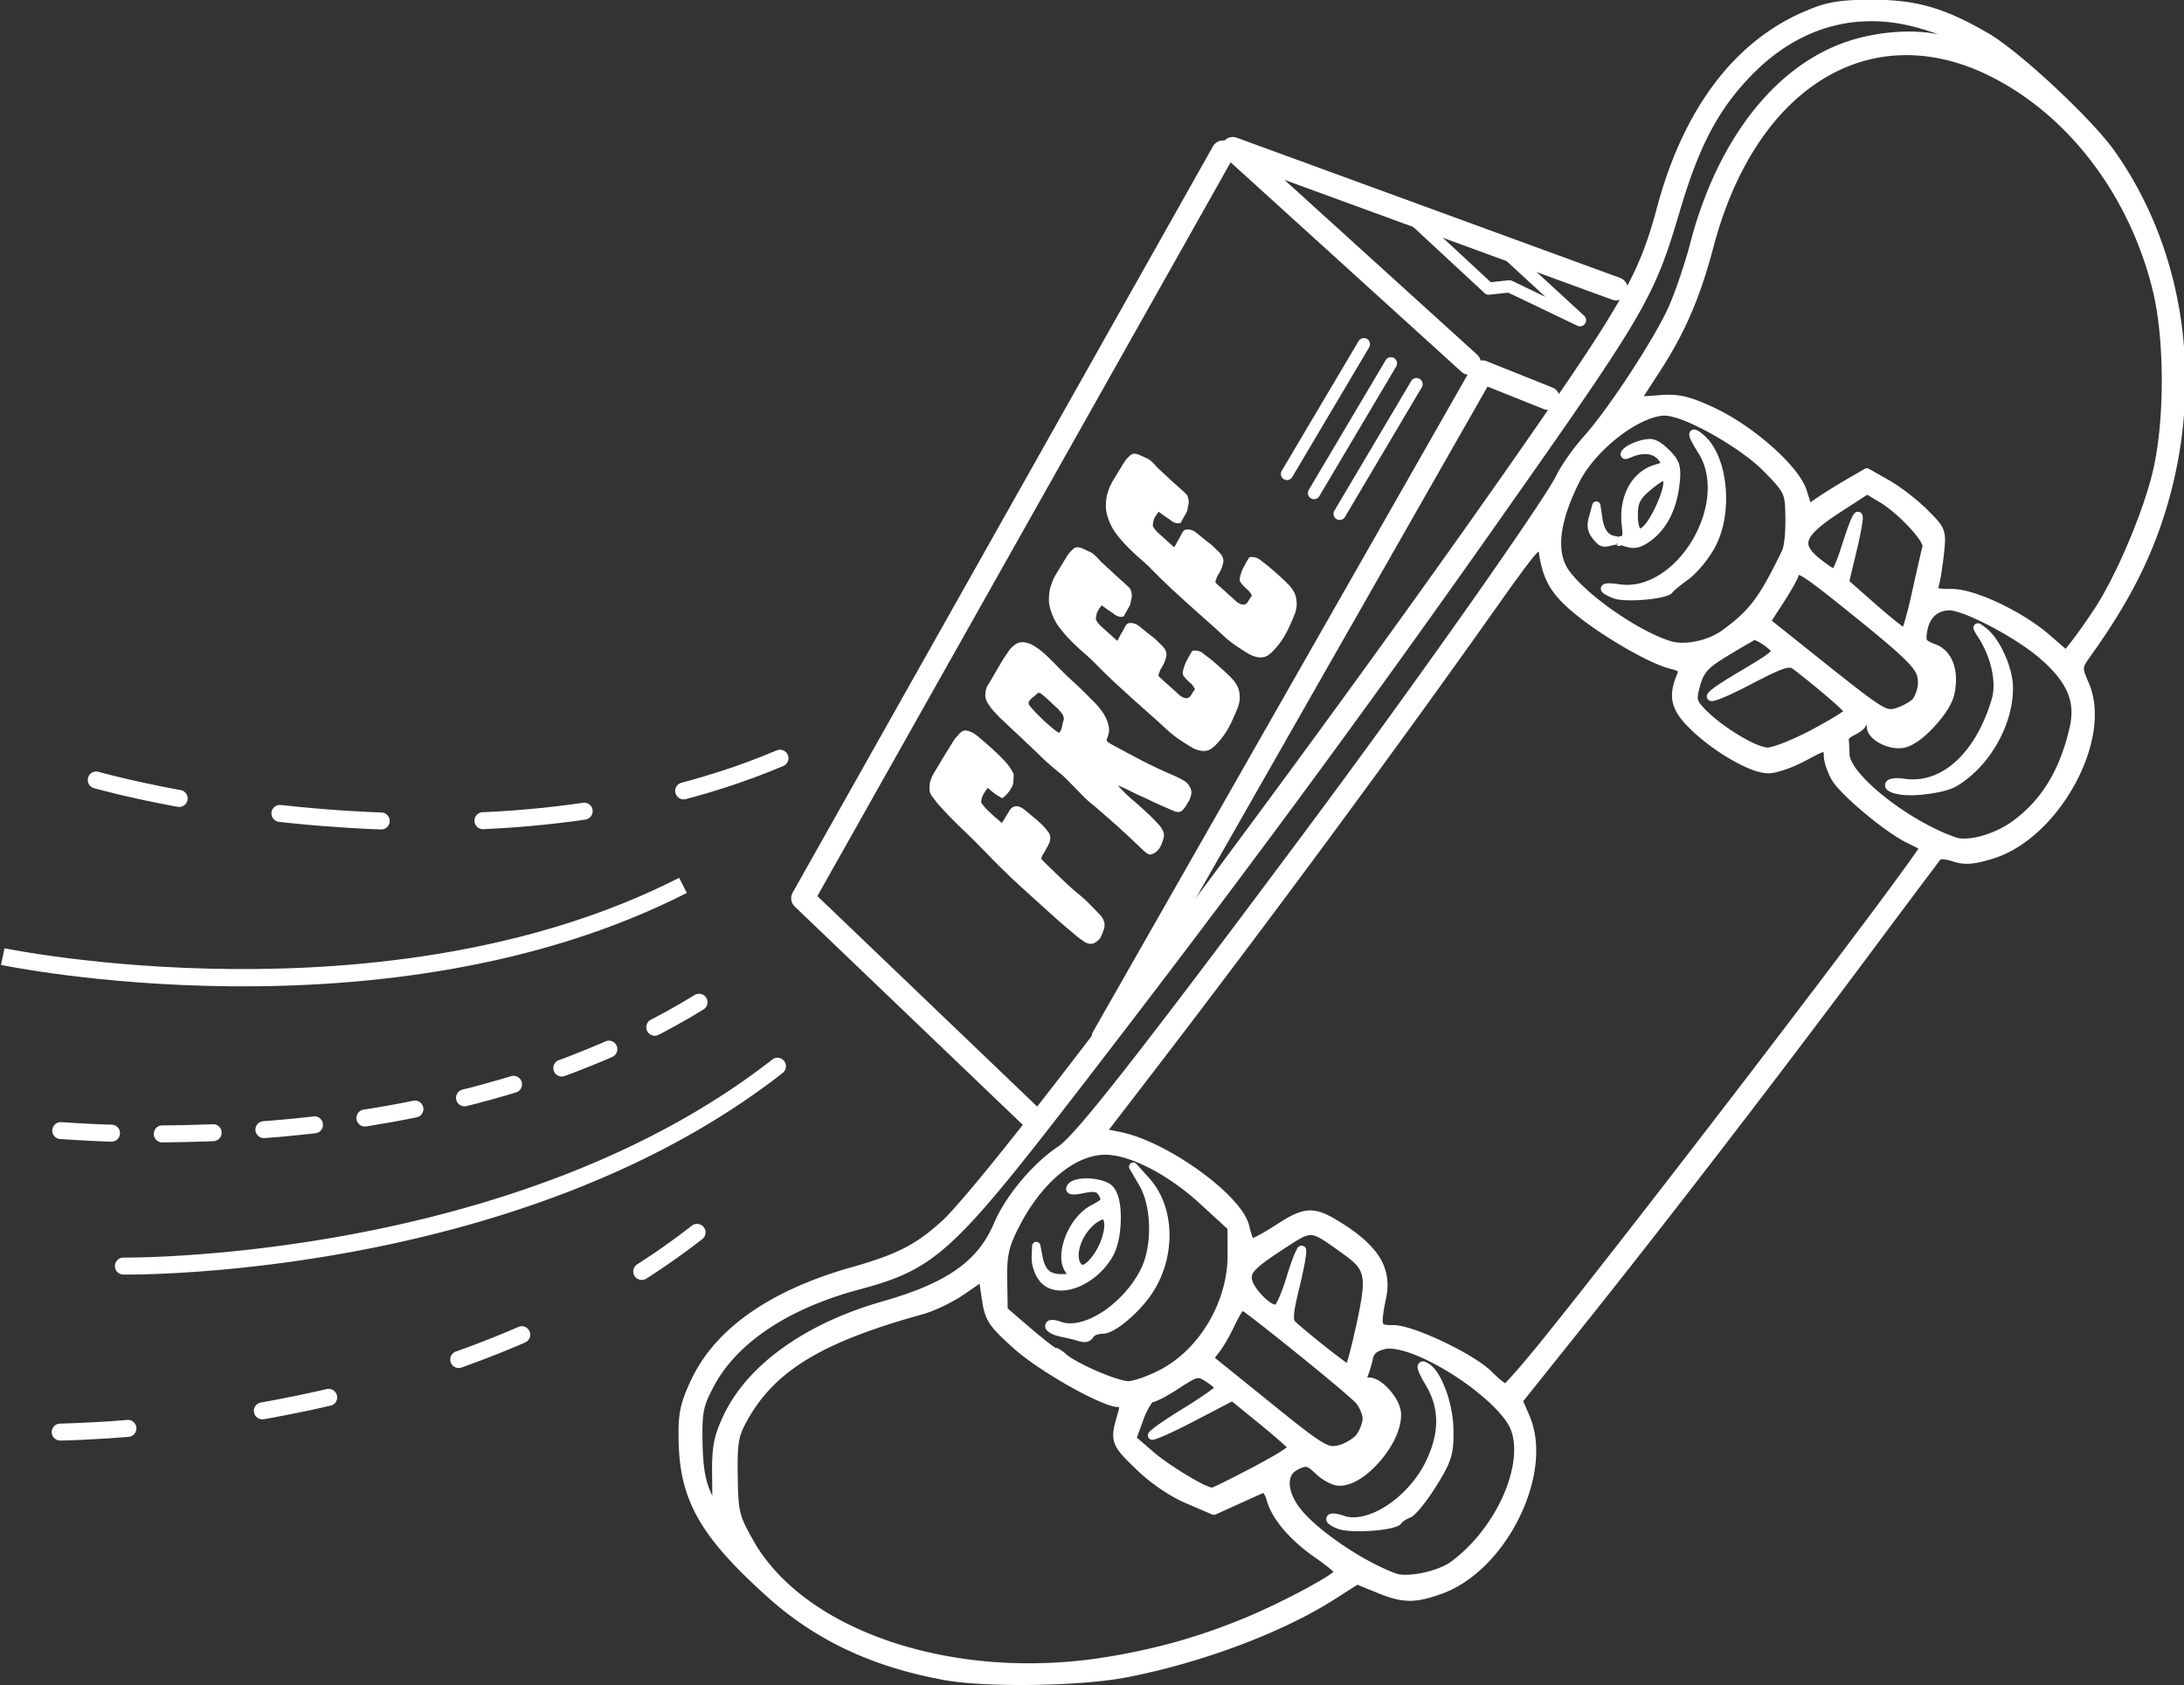 <svg xmlns="http://www.w3.org/2000/svg" id="svg1" version="1.1" viewBox="0 0 114.535 88.38" height="334.035" width="432.889">
  <rect x="0" y="0" width="114.535" height="88.38" fill="#333333" stroke="none"/>
  <defs id="defs1"></defs>
  <g transform="translate(-12.143,-26.611)" id="layer1">
    <g transform="matrix(2.036,0,0,2.036,-356.17,149.906)" style="fill:#ffffff" id="g42">
      <path d="m 229.069,-60.566 c -0.846,0.008 -1.151,0.067 -1.738,0.325 -1.79,0.786 -3.078,2.523 -3.747,5.018 -0.45,1.681 -0.851,2.402 -3.259,5.875 -2.564,3.698 -6.032,8.467 -9.021,12.458 -1.495,1.995 -2.868,3.796 -3.95,5.172 -1.082,1.375 -1.882,2.332 -2.186,2.609 -0.681,0.62 -1.155,0.862 -2.362,1.205 -2.065,0.587 -3.478,1.57 -4.097,2.88 -0.29,0.614 -0.345,0.876 -0.329,1.595 0.016,0.759 0.156,1.377 0.507,1.993 0.351,0.615 0.906,1.226 1.754,1.993 1.256,1.135 2.72,1.826 4.585,2.165 1.072,0.195 3.488,0.159 4.665,-0.065 1.931,-0.369 4.025,-1.149 5.377,-2.011 l 0.596,-0.381 0.495,0.203 c 0.665,0.274 0.983,0.28 1.673,0.033 0.846,-0.304 1.565,-1.079 2,-1.962 0.435,-0.883 0.591,-1.879 0.259,-2.64 l -0.157,-0.36 1.539,-1.925 c 2.079,-2.601 4.914,-6.281 7.26,-9.426 0.521,-0.698 1.001,-1.342 1.357,-1.817 0.178,-0.238 0.325,-0.433 0.43,-0.572 0.052,-0.07 0.094,-0.126 0.124,-0.166 0.024,-0.031 0.034,-0.044 0.04,-0.051 0.014,-0.002 0.042,-0.005 0.075,-0.002 0.066,0.005 0.156,0.024 0.245,0.054 0.294,0.097 0.545,0.078 1.025,-0.07 0.868,-0.268 1.633,-1.037 2.114,-1.915 0.481,-0.879 0.682,-1.875 0.355,-2.623 -0.092,-0.211 -0.126,-0.311 -0.121,-0.374 0.005,-0.063 0.047,-0.136 0.166,-0.301 0.981,-1.366 1.578,-2.531 1.972,-3.859 0.953,-3.211 0.455,-6.607 -1.346,-9.157 -0.58,-0.821 -2.442,-2.563 -3.252,-3.034 -1.136,-0.662 -1.885,-0.875 -3.048,-0.864 z m -0.215,0.563 c 0.345,-0.021 0.698,0.001 1.056,0.07 0.321,0.062 0.656,0.164 0.92,0.262 -0.644,-0.141 -1.554,-0.077 -2.313,0.171 -1.89,0.617 -3.389,2.55 -4.081,5.211 -0.126,0.485 -0.371,1.211 -0.535,1.591 -0.347,0.803 -1.554,2.656 -2.207,3.385 -0.265,0.295 -0.577,0.737 -0.712,1.014 -0.076,0.156 -0.358,0.597 -0.769,1.205 -0.411,0.608 -0.953,1.393 -1.574,2.273 -1.242,1.76 -2.792,3.902 -4.184,5.767 -2.123,2.846 -3.589,4.784 -4.581,6.048 -0.496,0.632 -0.872,1.094 -1.152,1.416 -0.28,0.322 -0.47,0.506 -0.561,0.565 -0.642,0.42 -1.361,1.276 -1.656,1.974 -0.414,0.979 -1.205,1.543 -2.873,2.018 -1.976,0.563 -3.48,1.629 -4.097,2.941 -0.254,0.539 -0.304,0.817 -0.292,1.598 0.003,0.181 0.004,0.322 0.005,0.465 -0.01,-0.022 -0.017,-0.036 -0.028,-0.058 -0.149,-0.317 -0.214,-0.686 -0.224,-1.32 -0.012,-0.778 0.017,-0.923 0.294,-1.444 0.591,-1.11 1.904,-1.996 3.742,-2.488 0.972,-0.26 1.592,-0.5 2.373,-1.219 0.782,-0.719 1.729,-1.909 3.408,-4.086 3.995,-5.179 7.124,-9.421 10.701,-14.504 1.89,-2.686 2.888,-4.115 3.497,-5.158 0.609,-1.043 0.829,-1.699 1.156,-2.808 0.502,-1.699 0.998,-2.632 1.859,-3.516 0.824,-0.844 1.79,-1.309 2.826,-1.374 z m 1.004,0.869 c 0.718,-0.026 1.47,0.135 2.238,0.507 2.046,0.993 3.64,3.064 4.251,5.539 0.308,1.246 0.315,3.319 0.016,4.627 -0.24,1.05 -0.942,2.714 -1.511,3.583 -0.194,0.296 -0.462,0.673 -0.584,0.827 a 0.107,0.107 0 0 0 0,0.002 l -0.161,0.206 -0.418,-0.362 c -0.363,-0.312 -0.846,-0.606 -1.313,-0.825 -0.467,-0.218 -0.913,-0.363 -1.236,-0.357 -0.202,0.003 -0.3,-0.016 -0.308,-0.016 0.001,-0.016 0.004,-0.045 0.016,-0.093 0.04,-0.156 0.095,-0.515 0.128,-0.827 0.029,-0.271 0.042,-0.435 -0.021,-0.596 -0.063,-0.161 -0.189,-0.285 -0.409,-0.505 -0.26,-0.26 -0.692,-0.595 -0.99,-0.764 l -0.516,-0.292 a 0.107,0.107 0 0 0 -0.107,0 l -0.472,0.273 c -0.261,0.152 -0.599,0.363 -0.762,0.474 l -0.166,0.114 -0.093,-0.297 c -0.107,-0.338 -0.45,-0.739 -0.892,-1.133 -0.442,-0.393 -0.985,-0.769 -1.495,-1.007 -0.645,-0.3 -0.918,-0.362 -1.423,-0.322 -0.152,0.012 -0.285,0.022 -0.39,0.028 0.015,-0.023 0.024,-0.038 0.042,-0.065 0.092,-0.142 0.218,-0.338 0.357,-0.551 0.661,-1.013 1.052,-1.921 1.397,-3.231 0.813,-3.083 2.668,-4.861 4.821,-4.938 z m -6.071,9.285 c 0.096,-0.002 0.28,0.044 0.495,0.128 0.215,0.085 0.463,0.206 0.717,0.348 0.508,0.284 1.034,0.65 1.331,0.955 0.281,0.287 0.417,0.435 0.481,0.572 0.064,0.138 0.072,0.292 0.077,0.621 0.003,0.182 -0.004,0.369 -0.019,0.523 -0.015,0.154 -0.046,0.285 -0.054,0.301 -0.599,1.239 -0.851,1.572 -1.565,2.088 -0.357,0.258 -0.946,0.378 -1.294,0.278 -0.426,-0.123 -1.033,-0.459 -1.565,-0.839 -0.532,-0.38 -0.995,-0.817 -1.142,-1.091 -0.252,-0.468 -0.161,-1.183 0.325,-2.161 0.207,-0.416 0.598,-0.852 1.021,-1.18 0.423,-0.328 0.882,-0.542 1.191,-0.547 z m 0.804,0.367 c -0.028,-0.01 -0.081,-0.026 -0.133,0.016 -0.026,0.021 -0.04,0.053 -0.044,0.075 -0.004,0.022 -0.002,0.039 0,0.054 0.009,0.06 0.034,0.108 0.072,0.18 0.038,0.072 0.092,0.161 0.161,0.271 0.401,0.635 0.268,1.539 -0.164,2.257 -0.432,0.718 -1.145,1.228 -1.859,1.124 -0.112,-0.016 -0.202,-0.025 -0.271,-0.026 -0.035,-1.97e-4 -0.064,0.001 -0.093,0.007 -0.029,0.005 -0.062,0.01 -0.098,0.054 -0.018,0.022 -0.031,0.057 -0.028,0.086 0.003,0.03 0.015,0.052 0.026,0.068 0.021,0.03 0.044,0.044 0.07,0.061 0.051,0.034 0.12,0.067 0.215,0.105 0.094,0.038 0.214,0.051 0.357,0.056 0.144,0.005 0.307,-4.48e-4 0.465,-0.014 0.158,-0.014 0.311,-0.035 0.434,-0.063 0.062,-0.014 0.117,-0.03 0.164,-0.049 0.047,-0.019 0.09,-0.036 0.126,-0.089 -0.004,0.006 0.012,-0.014 0.035,-0.035 0.023,-0.021 0.052,-0.047 0.089,-0.077 0.073,-0.06 0.167,-0.133 0.264,-0.203 0.223,-0.161 0.508,-0.503 0.675,-0.799 0.26,-0.46 0.346,-1.057 0.292,-1.609 -0.054,-0.552 -0.245,-1.066 -0.593,-1.346 -0.063,-0.05 -0.105,-0.083 -0.161,-0.103 z m -1.236,0.238 c -0.06,8.05e-4 -0.122,0.011 -0.187,0.028 -0.091,0.024 -0.183,0.059 -0.264,0.098 -0.081,0.04 -0.146,0.077 -0.196,0.133 -0.022,0.025 -0.041,0.045 -0.056,0.079 -0.004,0.009 -0.007,0.019 -0.009,0.033 -0.001,0.007 -0.002,0.015 -0.002,0.023 7e-5,0.009 0.004,0.027 0.005,0.028 4.6e-4,0.002 0.034,0.057 0.035,0.058 6.8e-4,5.95e-4 0.018,0.012 0.026,0.016 0.008,0.004 0.016,0.007 0.023,0.009 0.056,0.015 0.075,0.002 0.105,-0.007 0.03,-0.009 0.064,-0.023 0.105,-0.04 0.317,-0.129 0.556,-0.083 0.684,0.086 0.024,0.032 0.037,0.049 0.047,0.065 -0.026,0.011 -0.07,0.027 -0.131,0.044 -0.625,0.178 -0.965,0.845 -0.862,1.616 0.02,0.148 0.005,0.22 0.002,0.224 -0.001,0.002 0.005,-0.004 -0.005,0 -0.01,0.004 -0.035,0.009 -0.072,0.012 a 0.107,0.107 0 0 0 -0.002,0.002 c -0.004,5.48e-4 -0.027,-0.002 -0.016,0 l -0.002,0.021 a 0.107,0.107 0 0 0 -0.016,0.016 l 0.005,-0.04 c -0.117,-0.007 -0.195,-0.037 -0.257,-0.105 -0.062,-0.068 -0.115,-0.185 -0.142,-0.374 l -0.049,-0.332 a 0.107,0.107 0 0 0 -0.208,-0.012 l -0.086,0.313 c -0.037,0.135 -0.05,0.251 -0.016,0.364 0.034,0.113 0.108,0.21 0.217,0.322 0.049,0.051 0.114,0.079 0.173,0.086 0.059,0.007 0.11,-0.003 0.157,-0.014 0.086,-0.02 0.147,-0.035 0.171,-0.035 0.02,0.015 0.041,0.035 0.068,0.035 0.009,-1.46e-4 0.029,-0.004 0.03,-0.005 7.8e-4,-2.27e-4 0.023,-0.01 0.03,-0.014 0.053,0.016 0.105,0.036 0.192,0.056 0.113,0.026 0.259,0.019 0.427,-0.079 0.512,-0.298 0.816,-0.859 0.888,-1.598 0.02,-0.204 0.022,-0.347 -0.023,-0.481 -0.045,-0.134 -0.134,-0.241 -0.266,-0.369 -0.123,-0.119 -0.226,-0.199 -0.341,-0.241 -0.058,-0.021 -0.117,-0.029 -0.178,-0.028 z m 0.385,1.077 c 0.004,0.019 0.008,0.055 -0.002,0.114 -0.023,0.139 -0.099,0.358 -0.227,0.617 -0.081,0.165 -0.158,0.289 -0.224,0.371 -0.066,0.083 -0.125,0.119 -0.138,0.121 -10e-4,-8.58e-4 -0.007,-0.006 -0.016,-0.026 -0.021,-0.043 -0.042,-0.141 -0.044,-0.283 -0.003,-0.173 0.011,-0.28 0.051,-0.369 0.04,-0.089 0.111,-0.17 0.243,-0.285 0.09,-0.078 0.184,-0.15 0.259,-0.201 0.038,-0.025 0.07,-0.046 0.093,-0.058 0.005,-0.003 1.1e-4,-6.87e-4 0.005,-0.002 z m 5.256,0.355 0.325,0.194 a 0.107,0.107 0 0 0 0.002,0 c 0.233,0.139 0.531,0.401 0.757,0.645 0.113,0.122 0.207,0.238 0.269,0.332 0.031,0.047 0.052,0.089 0.063,0.117 0.011,0.028 0.007,0.041 0.012,0.023 -0.015,0.053 -0.049,0.197 -0.098,0.411 -0.049,0.214 -0.11,0.488 -0.173,0.773 -0.062,0.283 -0.127,0.54 -0.18,0.724 -0.022,0.078 -0.039,0.133 -0.056,0.18 -0.042,-0.031 -0.094,-0.07 -0.159,-0.121 -0.145,-0.115 -0.336,-0.275 -0.537,-0.451 l -0.684,-0.603 0.199,-0.834 c 0.064,-0.267 0.104,-0.472 0.126,-0.614 0.011,-0.071 0.018,-0.126 0.019,-0.171 4.7e-4,-0.022 -1e-5,-0.042 -0.005,-0.065 -0.002,-0.012 -0.005,-0.025 -0.014,-0.042 -0.005,-0.009 -0.02,-0.025 -0.021,-0.026 -9.2e-4,-9.47e-4 -0.039,-0.028 -0.04,-0.028 -0.001,-4.37e-4 -0.048,-0.007 -0.049,-0.007 -6.1e-4,3.9e-5 -0.023,0.002 -0.023,0.002 -6.4e-4,1.67e-4 -0.011,0.005 -0.016,0.007 -0.021,0.009 -0.033,0.019 -0.042,0.028 -0.018,0.018 -0.029,0.035 -0.04,0.054 -0.022,0.038 -0.046,0.087 -0.072,0.152 -0.053,0.13 -0.121,0.322 -0.203,0.582 -0.062,0.197 -0.126,0.377 -0.18,0.505 -0.023,0.054 -0.042,0.093 -0.058,0.124 -0.021,-0.012 -0.043,-0.025 -0.072,-0.044 -0.078,-0.052 -0.178,-0.125 -0.278,-0.206 -0.131,-0.106 -0.217,-0.198 -0.257,-0.276 -0.04,-0.078 -0.042,-0.135 -0.012,-0.213 0.061,-0.156 0.312,-0.386 0.787,-0.691 z m -6.447,1.236 a 0.107,0.107 0 0 0 0.012,0.014 l -0.005,0.042 c -0.006,-3.6e-4 -0.008,-0.005 -0.014,-0.007 z m -2.016,0.22 c 0.103,0.744 0.324,1.12 0.972,1.642 0.371,0.299 0.849,0.614 1.299,0.871 0.45,0.257 0.866,0.455 1.142,0.519 0.111,0.026 0.168,0.058 0.175,0.065 1.4e-4,0.003 -9.8e-4,0.016 -0.012,0.042 -0.124,0.295 -0.176,0.535 -0.119,0.769 0.057,0.233 0.213,0.441 0.467,0.687 0.308,0.298 0.693,0.577 1.056,0.783 0.363,0.206 0.697,0.344 0.951,0.341 0.112,-0.001 0.251,-0.039 0.411,-0.093 0.16,-0.055 0.335,-0.128 0.491,-0.21 0.165,-0.087 0.289,-0.154 0.378,-0.196 0.072,-0.034 0.104,-0.042 0.128,-0.049 0.002,0.021 0.004,0.041 0.005,0.091 0.003,0.169 0.088,0.41 0.192,0.603 0.06,0.111 0.171,0.239 0.318,0.388 0.147,0.149 0.328,0.312 0.521,0.474 0.385,0.324 0.81,0.635 1.107,0.78 0.098,0.048 0.191,0.094 0.262,0.131 0.016,0.008 0.026,0.014 0.04,0.021 -0.004,0.007 -0.007,0.009 -0.012,0.016 -0.046,0.07 -0.12,0.173 -0.215,0.306 -0.19,0.265 -0.469,0.647 -0.815,1.112 -0.692,0.929 -1.65,2.197 -2.696,3.567 -2.091,2.74 -4.531,5.889 -5.873,7.557 -0.28,0.349 -0.545,0.666 -0.745,0.895 -0.1,0.114 -0.183,0.206 -0.243,0.269 -0.022,0.023 -0.037,0.038 -0.051,0.051 -0.021,-0.014 -0.047,-0.033 -0.079,-0.058 -0.072,-0.057 -0.161,-0.137 -0.25,-0.227 -0.244,-0.247 -0.746,-0.54 -1.257,-0.783 -0.255,-0.122 -0.51,-0.229 -0.736,-0.306 -0.226,-0.077 -0.417,-0.126 -0.565,-0.124 -0.102,0.002 -0.173,-0.003 -0.21,-0.014 -0.037,-0.011 -0.037,-0.012 -0.047,-0.04 -0.019,-0.055 -6.9e-4,-0.261 0.079,-0.633 0.082,-0.381 0.035,-0.731 -0.161,-1.051 -0.196,-0.32 -0.532,-0.612 -1.021,-0.916 -0.326,-0.202 -0.557,-0.314 -0.813,-0.299 -0.256,0.015 -0.502,0.15 -0.869,0.39 -0.162,0.106 -0.317,0.196 -0.434,0.257 -0.054,0.028 -0.099,0.048 -0.131,0.061 -0.007,-0.015 -0.013,-0.029 -0.021,-0.051 -0.024,-0.065 -0.05,-0.154 -0.07,-0.245 -0.049,-0.224 -0.211,-0.459 -0.439,-0.705 -0.228,-0.246 -0.526,-0.499 -0.855,-0.736 -0.659,-0.474 -1.441,-0.882 -2.072,-1.002 l -0.252,-0.049 1.194,-1.553 c 2.948,-3.839 6.25,-8.313 8.828,-11.96 0.492,-0.696 0.794,-1.107 0.967,-1.306 0.05,-0.057 0.056,-0.058 0.082,-0.079 z m 6.697,0.607 c 0.017,0.006 0.035,0.009 0.103,0.049 0.184,0.111 0.513,0.363 1.044,0.79 0.875,0.703 1.365,1.108 1.628,1.378 0.263,0.27 0.294,0.377 0.297,0.558 0.003,0.163 -0.088,0.385 -0.152,0.441 -0.082,0.074 -0.301,0.189 -0.439,0.224 -0.074,0.019 -0.11,0.026 -0.171,0.012 -0.061,-0.014 -0.154,-0.059 -0.308,-0.161 -0.308,-0.205 -0.852,-0.638 -1.908,-1.483 l -0.787,-0.628 0.315,-0.486 c 0.103,-0.158 0.196,-0.314 0.264,-0.439 0.034,-0.062 0.064,-0.116 0.084,-0.161 0.01,-0.023 0.017,-0.044 0.023,-0.063 0.003,-0.009 0.005,-0.021 0.007,-0.03 z m 3.88,0.913 c 0.063,-10e-4 0.218,0.036 0.404,0.107 0.186,0.071 0.408,0.175 0.638,0.294 0.46,0.24 0.952,0.549 1.257,0.808 0.375,0.319 0.613,0.607 0.738,0.895 0.125,0.288 0.141,0.578 0.061,0.923 -0.258,1.113 -0.738,1.884 -1.497,2.425 -0.226,0.161 -0.51,0.289 -0.776,0.362 -0.265,0.073 -0.513,0.085 -0.645,0.04 -0.607,-0.207 -1.305,-0.62 -1.845,-1.049 -0.27,-0.214 -0.5,-0.433 -0.661,-0.628 -0.161,-0.195 -0.244,-0.37 -0.245,-0.465 -0.001,-0.09 -0.006,-0.182 -0.009,-0.257 -0.003,-0.061 -0.006,-0.098 -0.012,-0.135 0.004,-0.005 0.009,-0.012 0.021,-0.023 0.03,-0.027 0.081,-0.061 0.138,-0.089 0.073,-0.035 0.138,-0.076 0.189,-0.119 0.026,-0.022 0.049,-0.044 0.068,-0.07 0.019,-0.026 0.041,-0.055 0.04,-0.107 4.7e-4,0.029 -0.01,0.021 0.005,0.021 -0.013,2.07e-4 -0.016,-0.007 -0.009,0.002 0.006,0.009 0.014,0.031 0.014,0.056 0.003,0.203 0.172,0.351 0.364,0.449 0.193,0.098 0.428,0.147 0.638,0.091 0.247,-0.066 0.518,-0.292 0.759,-0.558 0.242,-0.266 0.445,-0.565 0.498,-0.822 0.061,-0.3 0.05,-0.574 -0.033,-0.799 -0.083,-0.225 -0.243,-0.4 -0.463,-0.479 -0.142,-0.051 -0.199,-0.089 -0.213,-0.112 -0.014,-0.023 -0.019,-0.081 0.007,-0.224 0.062,-0.347 0.266,-0.53 0.57,-0.535 z m 0.733,0.334 c -5.6e-4,-2e-6 -0.023,0.002 -0.023,0.002 -9.4e-4,1.89e-4 -0.058,0.03 -0.058,0.03 -5.8e-4,5.79e-4 -0.028,0.053 -0.028,0.054 -1.2e-4,4.88e-4 -0.005,0.02 -0.005,0.021 -3e-5,5.88e-4 -4.1e-4,0.012 0,0.016 8.1e-4,0.009 0.003,0.017 0.005,0.023 0.003,0.012 0.008,0.019 0.012,0.028 0.008,0.017 0.015,0.035 0.026,0.054 0.022,0.038 0.054,0.089 0.096,0.154 0.326,0.511 0.457,1.153 0.339,1.556 -0.209,0.714 -0.539,1.269 -0.932,1.623 -0.393,0.355 -0.844,0.514 -1.322,0.444 -0.112,-0.016 -0.206,-0.02 -0.283,-0.009 -0.076,0.011 -0.144,0.022 -0.194,0.098 -0.025,0.038 -0.028,0.1 -0.009,0.14 0.019,0.04 0.047,0.064 0.077,0.084 0.06,0.04 0.139,0.065 0.248,0.086 0.212,0.042 0.507,0.03 0.792,-0.009 0.285,-0.039 0.554,-0.103 0.722,-0.203 0.844,-0.504 1.459,-1.587 1.444,-2.549 -0.004,-0.266 -0.091,-0.571 -0.217,-0.85 -0.127,-0.279 -0.29,-0.528 -0.479,-0.673 -0.049,-0.037 -0.086,-0.066 -0.117,-0.086 -0.015,-0.01 -0.026,-0.019 -0.051,-0.028 -0.006,-0.002 -0.013,-0.003 -0.023,-0.005 -0.005,-7.63e-4 -0.016,-0.002 -0.016,-0.002 z m -5.746,0.432 c 0.014,0.004 0.037,0.015 0.065,0.028 0.058,0.028 0.131,0.071 0.203,0.126 0.081,0.062 0.137,0.109 0.149,0.126 -4e-4,7.18e-4 0.002,-0.001 -0.007,0.009 -0.028,0.033 -0.112,0.101 -0.255,0.192 -0.142,0.091 -0.342,0.211 -0.612,0.371 -0.273,0.163 -0.468,0.287 -0.591,0.378 -0.062,0.046 -0.106,0.083 -0.138,0.119 -0.016,0.018 -0.031,0.033 -0.042,0.072 -0.003,0.01 -0.005,0.021 -0.005,0.035 1.6e-4,0.007 0.002,0.023 0.002,0.023 1.6e-4,7.1e-4 0.007,0.023 0.007,0.023 5.9e-4,0.001 0.032,0.041 0.033,0.042 0.001,9.61e-4 0.022,0.015 0.033,0.019 0.042,0.016 0.065,0.011 0.089,0.007 0.024,-0.004 0.048,-0.01 0.075,-0.019 0.055,-0.017 0.121,-0.041 0.206,-0.077 0.168,-0.072 0.401,-0.182 0.696,-0.336 0.427,-0.223 0.685,-0.347 0.841,-0.397 0.078,-0.025 0.129,-0.031 0.161,-0.028 0.032,0.003 0.048,0.011 0.077,0.033 0.285,0.215 0.627,0.494 0.897,0.726 0.135,0.116 0.252,0.221 0.334,0.299 0.028,0.027 0.044,0.044 0.063,0.063 -0.041,0.03 -0.099,0.068 -0.173,0.114 -0.158,0.098 -0.38,0.225 -0.624,0.355 -0.242,0.129 -0.496,0.246 -0.708,0.332 -0.212,0.086 -0.4,0.135 -0.437,0.135 -0.049,7.83e-4 -0.161,-0.026 -0.294,-0.082 -0.133,-0.056 -0.29,-0.139 -0.451,-0.236 -0.321,-0.193 -0.66,-0.447 -0.871,-0.668 -0.124,-0.129 -0.171,-0.193 -0.185,-0.257 -0.013,-0.064 0.004,-0.164 0.061,-0.364 0.049,-0.173 0.098,-0.278 0.196,-0.385 0.099,-0.107 0.255,-0.218 0.514,-0.374 0.174,-0.105 0.34,-0.204 0.47,-0.28 0.065,-0.038 0.12,-0.07 0.161,-0.093 0.033,-0.019 0.049,-0.028 0.058,-0.033 z m -16.758,13.259 c 0.619,-0.015 1.616,0.477 2.476,1.266 l 0.703,0.645 0.002,0.677 c 0.003,1.197 -0.725,2.427 -1.743,2.955 -0.153,0.079 -0.325,0.153 -0.477,0.206 -0.151,0.053 -0.288,0.084 -0.336,0.084 a 0.107,0.107 0 0 0 -0.002,0 c -0.044,4.84e-4 -0.167,-0.025 -0.313,-0.072 -0.146,-0.047 -0.319,-0.113 -0.491,-0.187 -0.343,-0.148 -0.692,-0.338 -0.792,-0.432 -0.047,-0.044 -0.097,-0.083 -0.145,-0.112 -0.048,-0.029 -0.08,-0.057 -0.154,-0.056 -0.001,1.7e-5 0.019,0.001 0.023,0.002 -0.008,-0.005 -0.022,-0.014 -0.04,-0.026 -0.037,-0.025 -0.09,-0.064 -0.152,-0.112 -0.124,-0.096 -0.288,-0.23 -0.458,-0.376 l -0.584,-0.502 -0.012,-0.726 c -0.01,-0.629 0.035,-0.841 0.287,-1.343 0.583,-1.159 1.446,-1.872 2.205,-1.89 z m 0.687,0.222 a 0.107,0.107 0 0 0 -0.03,0.14 l 0.252,0.432 c 0.313,0.535 0.337,1.549 0.042,2.144 -0.225,0.454 -0.601,0.854 -0.993,1.11 -0.391,0.255 -0.792,0.356 -1.058,0.259 -0.093,-0.034 -0.171,-0.053 -0.243,-0.051 -0.036,9.16e-4 -0.074,0.005 -0.112,0.033 -0.038,0.028 -0.064,0.085 -0.063,0.128 9.1e-4,0.056 0.029,0.092 0.056,0.119 0.027,0.027 0.057,0.047 0.091,0.065 0.068,0.037 0.154,0.067 0.248,0.086 0.167,0.034 0.363,0.081 0.409,0.096 0.106,0.034 0.187,0.053 0.271,0.037 0.084,-0.016 0.146,-0.081 0.187,-0.149 -0.006,0.01 0.02,-0.017 0.065,-0.033 0.045,-0.016 0.107,-0.027 0.164,-0.028 0.103,-0.002 0.201,-0.046 0.311,-0.11 0.11,-0.064 0.229,-0.152 0.348,-0.255 0.238,-0.206 0.48,-0.472 0.642,-0.731 0.583,-0.93 0.546,-2.18 -0.107,-2.906 l -0.336,-0.374 a 0.107,0.107 0 0 0 -0.142,-0.014 z m -1.049,0.39 c -0.118,-0.007 -0.234,-2.31e-4 -0.336,0.023 -0.102,0.024 -0.197,0.061 -0.252,0.154 -0.021,0.036 -0.044,0.098 -0.009,0.157 0.035,0.058 0.09,0.07 0.131,0.075 0.081,0.01 0.173,-0.005 0.308,-0.033 0.15,-0.031 0.241,-0.035 0.287,-0.023 0.046,0.012 0.065,0.029 0.105,0.098 0.022,0.038 0.033,0.066 0.035,0.077 0.002,0.011 0.002,0.005 -0.002,0.012 -0.008,0.013 -0.074,0.067 -0.215,0.138 -0.332,0.167 -0.579,0.514 -0.705,0.869 -0.063,0.178 -0.095,0.359 -0.086,0.526 0.008,0.146 0.056,0.278 0.142,0.385 -0.03,0.002 -0.058,0.004 -0.103,0.005 -0.178,0.003 -0.284,-0.028 -0.357,-0.091 -0.074,-0.064 -0.129,-0.176 -0.168,-0.369 l -0.054,-0.278 a 0.107,0.107 0 0 0 -0.213,0.016 l -0.012,0.28 c -0.007,0.193 0.069,0.433 0.187,0.596 0.103,0.142 0.255,0.228 0.42,0.257 0.165,0.029 0.344,0.007 0.523,-0.054 0.358,-0.122 0.719,-0.404 0.951,-0.799 0.143,-0.243 0.207,-0.596 0.215,-0.937 0.008,-0.341 -0.033,-0.663 -0.185,-0.857 -0.064,-0.082 -0.158,-0.129 -0.264,-0.164 -0.106,-0.035 -0.225,-0.056 -0.343,-0.063 z m 0.339,1.054 c -1.2e-4,-2.8e-5 -0.003,-0.003 0.002,0.005 0.01,0.015 0.029,0.077 0.026,0.164 -0.007,0.173 -0.084,0.435 -0.227,0.663 -0.124,0.199 -0.245,0.307 -0.304,0.329 -0.029,0.011 -0.035,0.009 -0.047,0.002 -0.012,-0.007 -0.034,-0.03 -0.056,-0.084 -0.055,-0.136 -0.019,-0.375 0.096,-0.593 0.115,-0.218 0.302,-0.409 0.481,-0.479 0.021,-0.008 0.028,-0.007 0.028,-0.007 z m 5.363,0.404 c 0.153,0.008 0.361,0.156 0.829,0.493 0.303,0.218 0.434,0.35 0.479,0.579 0.045,0.23 -0.009,0.588 -0.147,1.224 -0.067,0.308 -0.134,0.588 -0.189,0.79 -0.024,0.088 -0.043,0.153 -0.061,0.206 -0.027,-0.019 -0.052,-0.036 -0.089,-0.063 -0.108,-0.079 -0.253,-0.19 -0.406,-0.311 -0.307,-0.241 -0.653,-0.526 -0.825,-0.684 -0.03,-0.028 -0.047,-0.057 -0.037,-0.194 0.01,-0.137 0.057,-0.361 0.142,-0.71 0.059,-0.243 0.108,-0.469 0.138,-0.64 0.015,-0.086 0.025,-0.159 0.03,-0.215 0.003,-0.028 0.003,-0.049 0.002,-0.072 -3.7e-4,-0.011 7.9e-4,-0.023 -0.002,-0.037 -0.002,-0.007 -0.005,-0.018 -0.009,-0.028 -0.002,-0.005 -0.009,-0.016 -0.009,-0.016 -3.9e-4,-6.23e-4 -0.016,-0.021 -0.016,-0.021 -8.9e-4,-8.7e-4 -0.06,-0.03 -0.061,-0.03 -10e-4,-1.71e-4 -0.059,0.006 -0.061,0.007 -6.5e-4,2.58e-4 -0.014,0.006 -0.019,0.009 -0.005,0.003 -0.008,0.006 -0.012,0.009 -0.007,0.006 -0.014,0.011 -0.019,0.016 -0.018,0.02 -0.026,0.038 -0.037,0.058 -0.022,0.042 -0.047,0.096 -0.075,0.166 -0.055,0.139 -0.122,0.333 -0.189,0.554 -0.065,0.214 -0.138,0.409 -0.201,0.547 -0.031,0.069 -0.061,0.122 -0.082,0.154 -5.6e-4,8.56e-4 5.6e-4,0.002 0,0.002 -0.03,-0.007 -0.074,-0.018 -0.133,-0.058 -0.072,-0.049 -0.152,-0.12 -0.224,-0.199 -0.073,-0.078 -0.139,-0.164 -0.185,-0.243 -0.046,-0.079 -0.067,-0.151 -0.068,-0.185 -10e-4,-0.081 0.018,-0.135 0.126,-0.243 0.108,-0.108 0.305,-0.252 0.621,-0.458 0.223,-0.145 0.383,-0.253 0.507,-0.32 0.123,-0.067 0.204,-0.09 0.28,-0.086 z m -8.547,1.252 0.058,0.397 c 0.039,0.261 0.08,0.439 0.196,0.619 0.116,0.18 0.296,0.353 0.607,0.635 0.337,0.305 0.906,0.681 1.444,0.986 0.269,0.152 0.53,0.284 0.75,0.381 0.22,0.096 0.387,0.161 0.526,0.159 0.008,-1.37e-4 0.007,-5.84e-4 0.012,0 -10e-4,0.004 0.003,0.036 -0.019,0.112 -0.107,0.367 -0.171,0.577 -0.107,0.79 0.064,0.213 0.235,0.377 0.544,0.68 0.377,0.37 0.874,0.712 1.306,0.897 l 0.675,0.29 a 0.107,0.107 0 0 0 0.086,0 l 0.563,-0.255 c 0.298,-0.135 0.58,-0.262 0.663,-0.299 0.004,0.003 0.005,0.002 0.012,0.009 0.024,0.029 0.055,0.09 0.075,0.164 0.132,0.493 0.604,1.04 1.252,1.49 0.149,0.104 0.286,0.207 0.383,0.287 0.04,0.034 0.067,0.059 0.091,0.082 -0.034,0.027 -0.084,0.063 -0.149,0.105 -0.141,0.091 -0.344,0.208 -0.577,0.334 -0.466,0.251 -1.055,0.538 -1.532,0.736 -1.175,0.487 -2.242,0.792 -3.52,1.007 -3.945,0.664 -7.841,-0.635 -9.171,-2.997 -0.364,-0.647 -0.382,-0.724 -0.397,-1.654 -0.007,-0.444 -0.001,-0.704 0.035,-0.902 0.036,-0.198 0.102,-0.339 0.231,-0.568 0.707,-1.248 1.915,-1.983 4.483,-2.693 0.321,-0.089 0.797,-0.318 1.098,-0.528 z m 6.779,0.703 c 0.018,0.013 0.035,0.023 0.061,0.042 0.08,0.059 0.191,0.144 0.325,0.248 0.267,0.207 0.618,0.486 0.974,0.773 0.356,0.287 0.716,0.582 1.002,0.822 0.287,0.24 0.508,0.436 0.551,0.484 0.087,0.095 0.174,0.305 0.175,0.399 0.002,0.095 -0.078,0.316 -0.164,0.423 -0.078,0.098 -0.315,0.24 -0.474,0.273 -0.144,0.03 -0.212,0.031 -0.446,-0.112 -0.234,-0.143 -0.606,-0.436 -1.268,-0.972 -0.4,-0.324 -0.77,-0.621 -1.042,-0.841 -0.136,-0.11 -0.247,-0.2 -0.327,-0.264 -0.048,-0.038 -0.059,-0.047 -0.082,-0.065 0.018,-0.032 0.047,-0.075 0.086,-0.121 0.113,-0.132 0.284,-0.432 0.413,-0.701 0.062,-0.129 0.125,-0.247 0.175,-0.329 0.016,-0.026 0.028,-0.041 0.04,-0.058 z m 3.667,0.979 c 0.146,-0.032 0.414,0.015 0.724,0.133 0.31,0.118 0.664,0.303 1.007,0.519 0.685,0.432 1.325,1.008 1.493,1.395 0.185,0.427 0.106,1.078 -0.18,1.726 -0.286,0.648 -0.774,1.291 -1.362,1.717 -0.152,0.11 -0.435,0.217 -0.712,0.276 -0.277,0.059 -0.559,0.064 -0.673,0.023 -0.842,-0.301 -2.034,-1.11 -2.474,-1.668 -0.189,-0.239 -0.278,-0.473 -0.28,-0.649 -0.003,-0.177 0.065,-0.298 0.224,-0.374 0.123,-0.058 0.172,-0.069 0.215,-0.058 0.043,0.01 0.114,0.06 0.238,0.18 0.088,0.085 0.196,0.158 0.301,0.213 0.106,0.054 0.207,0.093 0.308,0.091 0.363,-0.006 0.743,-0.287 1.049,-0.645 0.306,-0.358 0.537,-0.799 0.533,-1.191 -0.002,-0.218 -0.13,-0.443 -0.29,-0.626 -0.16,-0.183 -0.353,-0.333 -0.563,-0.329 -0.013,2.07e-4 -0.014,-0.001 -0.021,-0.002 0.002,-9.63e-4 0.001,-4.59e-4 0.019,-0.044 0.048,-0.118 0.105,-0.311 0.133,-0.453 0.012,-0.058 0.036,-0.099 0.084,-0.138 0.048,-0.038 0.122,-0.071 0.227,-0.093 z m 0.937,0.325 c -0.039,0.01 -0.079,0.049 -0.091,0.082 -0.024,0.066 -0.005,0.102 0.009,0.147 0.029,0.091 0.089,0.208 0.18,0.357 0.361,0.594 0.374,1.21 0.035,1.941 -0.221,0.478 -0.603,0.901 -1.009,1.17 -0.406,0.27 -0.829,0.378 -1.119,0.276 -0.094,-0.033 -0.172,-0.053 -0.238,-0.058 -0.033,-0.003 -0.063,-0.003 -0.093,0.002 -0.03,0.006 -0.067,0.015 -0.098,0.054 -0.032,0.038 -0.034,0.104 -0.019,0.14 0.016,0.036 0.039,0.057 0.063,0.077 0.049,0.041 0.114,0.075 0.206,0.112 0.101,0.041 0.232,0.058 0.388,0.065 0.156,0.008 0.334,0.005 0.505,-0.007 0.171,-0.012 0.335,-0.032 0.467,-0.061 0.066,-0.014 0.125,-0.031 0.175,-0.051 0.05,-0.02 0.094,-0.037 0.131,-0.093 10e-4,-0.002 0.032,-0.034 0.072,-0.061 0.04,-0.027 0.093,-0.053 0.138,-0.07 0.059,-0.023 0.095,-0.059 0.145,-0.107 0.05,-0.049 0.105,-0.112 0.164,-0.185 0.117,-0.145 0.25,-0.33 0.371,-0.526 0.391,-0.627 0.452,-0.822 0.441,-1.451 -0.006,-0.376 -0.094,-0.768 -0.222,-1.089 -0.128,-0.32 -0.284,-0.576 -0.509,-0.659 -0.023,-0.009 -0.052,-0.017 -0.091,-0.007 z m -5.781,0.43 c 0.034,-0.007 0.053,-0.008 0.086,0.005 0.034,0.012 0.08,0.041 0.145,0.082 0.071,0.045 0.138,0.094 0.182,0.135 0.01,0.009 0.013,0.015 0.021,0.023 -0.002,0.001 -0.003,8.05e-4 -0.005,0.002 -0.041,0.034 -0.105,0.082 -0.185,0.138 -0.158,0.111 -0.378,0.255 -0.621,0.404 -0.246,0.151 -0.464,0.294 -0.619,0.404 -0.077,0.055 -0.138,0.102 -0.182,0.14 -0.022,0.019 -0.04,0.034 -0.056,0.054 -0.008,0.01 -0.017,0.019 -0.026,0.042 -0.002,0.006 -0.007,0.02 -0.007,0.021 -1.4e-4,7.72e-4 -4e-5,0.03 0,0.03 5e-5,6.56e-4 0.009,0.037 0.009,0.037 2.4e-4,5.4e-4 0.023,0.035 0.023,0.035 4.4e-4,4.23e-4 0.03,0.021 0.03,0.021 6.5e-4,3.07e-4 0.019,0.008 0.026,0.009 0.014,0.003 0.024,0.003 0.033,0.002 0.017,-5.24e-4 0.027,-0.004 0.04,-0.007 0.025,-0.006 0.051,-0.014 0.082,-0.026 0.062,-0.023 0.145,-0.056 0.243,-0.1 0.196,-0.088 0.454,-0.214 0.733,-0.36 l 0.948,-0.495 0.703,0.572 c 0.208,0.17 0.4,0.333 0.542,0.458 0.07,0.062 0.128,0.113 0.168,0.152 -0.044,0.032 -0.105,0.076 -0.187,0.126 -0.177,0.109 -0.428,0.25 -0.708,0.397 -0.281,0.147 -0.543,0.282 -0.738,0.378 -0.097,0.048 -0.179,0.086 -0.236,0.112 -0.026,0.012 -0.046,0.02 -0.061,0.026 -0.018,-0.004 -0.11,-0.03 -0.224,-0.086 -0.12,-0.059 -0.268,-0.143 -0.423,-0.236 -0.31,-0.186 -0.647,-0.416 -0.846,-0.586 l -0.441,-0.381 0.166,-0.456 c 0.051,-0.139 0.112,-0.265 0.166,-0.353 0.027,-0.044 0.051,-0.077 0.068,-0.096 0.017,-0.018 0.031,-0.01 -0.009,-0.009 0.056,-8.93e-4 0.084,-0.018 0.131,-0.037 0.047,-0.02 0.1,-0.045 0.161,-0.077 0.122,-0.065 0.27,-0.154 0.416,-0.25 0.248,-0.163 0.382,-0.238 0.451,-0.252 z" style="fill:#ffffff;stroke-width:0.421" id="path33"></path>
      <path id="path34" d="m 219.195,-51.252 a 0.299,0.299 0 0 0 -0.369,0.129 l -9.768,17.137 a 0.299,0.299 0 0 0 0.113,0.408 0.299,0.299 0 0 0 0.406,-0.111 l 9.639,-16.91 1.449,0.58 a 0.299,0.299 0 0 0 0.389,-0.166 0.299,0.299 0 0 0 -0.166,-0.389 z" style="color:#000000;fill:#ffffff;stroke-linecap:round;stroke-linejoin:round;-inkscape-stroke:none"></path>
      <path id="path35" d="m 212.756,-57.01 a 0.299,0.299 0 0 0 -0.303,0.502 l 6.092,5.529 A 0.299,0.299 0 0 0 218.969,-51 a 0.299,0.299 0 0 0 -0.021,-0.422 l -4.963,-4.502 8.439,3.086 a 0.299,0.299 0 0 0 0.385,-0.178 0.299,0.299 0 0 0 -0.18,-0.383 z" style="color:#000000;fill:#ffffff;stroke-linecap:round;stroke-linejoin:round;-inkscape-stroke:none"></path>
      <path id="path36" d="m 212.551,-56.9 a 0.299,0.299 0 0 0 -0.408,0.113 l -10.824,19.221 a 0.299,0.299 0 0 0 0.053,0.363 l 6.025,5.768 a 0.299,0.299 0 0 0 0.422,-0.01 0.299,0.299 0 0 0 -0.01,-0.422 l -5.855,-5.607 10.711,-19.02 a 0.299,0.299 0 0 0 -0.113,-0.406 z" style="color:#000000;fill:#ffffff;stroke-linecap:round;stroke-linejoin:round;-inkscape-stroke:none"></path>
      <path aria-label="free" id="text36" d="m 207.717,-38.433 q 0.079,0.079 0.151,0.152 0.069,0.062 0.136,0.13 0.11,0.107 0.221,0.215 0.107,0.097 0.217,0.204 0.107,0.097 0.211,0.182 0.098,0.08 0.205,0.177 0.091,0.09 0.183,0.181 0.091,0.09 0.18,0.186 0.173,0.18 0.119,0.366 -0.036,0.124 -0.088,0.226 -0.058,0.096 -0.17,0.152 -0.106,0.046 -0.231,-0.021 -0.154,-0.1 -0.261,-0.196 -0.129,-0.109 -0.246,-0.206 -0.123,-0.103 -0.242,-0.211 -0.296,-0.267 -0.58,-0.523 -0.29,-0.261 -0.576,-0.528 -0.167,-0.158 -0.331,-0.322 -0.164,-0.163 -0.318,-0.326 -0.18,-0.186 -0.356,-0.36 -0.183,-0.181 -0.369,-0.356 -0.123,-0.119 -0.236,-0.237 -0.114,-0.118 -0.23,-0.247 -0.054,-0.056 -0.101,-0.122 -0.048,-0.066 -0.098,-0.128 -0.076,-0.1 -0.065,-0.215 -0.001,-0.111 0.029,-0.193 0.024,-0.088 0.067,-0.159 0.261,-0.445 0.535,-0.88 0.034,-0.056 0.077,-0.095 0.04,-0.05 0.086,-0.094 0.077,-0.079 0.187,-0.051 0.113,0.023 0.238,0.121 0.208,0.172 0.403,0.348 0.195,0.176 0.381,0.383 0.044,0.056 0.079,0.11 0.035,0.055 0.073,0.121 0.019,0.033 0.013,0.059 -0.002,0.068 -0.005,0.136 -0.002,0.068 -0.021,0.13 -0.098,0.209 -0.268,0.329 -0.097,-0.049 -0.185,-0.112 -0.094,-0.069 -0.189,-0.155 -0.059,0.08 -0.111,0.166 -0.052,0.086 -0.06,0.212 0.032,0.044 0.07,0.094 0.035,0.039 0.076,0.084 0.091,0.09 0.186,0.175 0.098,0.08 0.198,0.171 0.015,-0.009 0.037,-0.045 l 0.175,-0.288 q 0.139,-0.196 0.381,-8.99e-4 0.11,0.092 0.214,0.177 0.098,0.08 0.198,0.171 0.044,0.04 0.085,0.085 0.041,0.045 0.079,0.095 0.104,0.117 0.08,0.237 -0.006,0.042 -0.018,0.078 -0.018,0.03 -0.034,0.071 -0.04,0.066 -0.074,0.137 -0.037,0.061 -0.08,0.131 -0.003,0.021 -0.012,0.036 -0.009,0.015 -0.015,0.041 z m 1.791,-2.962 q 0.417,0.228 0.832,0.445 0.417,0.212 0.844,0.393 0.1,0.044 0.207,0.108 0.11,0.06 0.161,0.169 0.041,0.076 0.036,0.15 -0.006,0.073 -0.033,0.135 -0.021,0.067 -0.064,0.122 -0.034,0.056 -0.061,0.101 -0.028,0.045 -0.071,0.085 -0.034,0.04 -0.096,0.046 -0.05,0.002 -0.1,-0.012 -0.047,-0.019 -0.1,-0.044 -0.179,-0.075 -0.354,-0.155 -0.182,-0.086 -0.364,-0.172 -0.163,-0.069 -0.326,-0.153 -0.169,-0.09 -0.329,-0.148 0.085,0.085 0.161,0.169 0.079,0.079 0.167,0.158 0.195,0.16 0.387,0.341 0.189,0.17 0.363,0.366 0.136,0.162 0.109,0.302 -0.033,0.135 -0.091,0.246 -0.058,0.112 -0.173,0.173 -0.068,0.032 -0.112,0.024 -0.05,-0.014 -0.138,-0.093 -0.167,-0.158 -0.334,-0.317 -0.167,-0.158 -0.343,-0.317 -0.145,-0.131 -0.287,-0.251 -0.142,-0.12 -0.287,-0.251 -0.079,-0.063 -0.157,-0.126 -0.076,-0.068 -0.148,-0.141 l -0.397,-0.405 q -0.035,-0.039 -0.072,-0.073 -0.044,-0.04 -0.088,-0.08 -0.211,-0.167 -0.412,-0.348 -0.199,-0.187 -0.394,-0.379 l -0.063,-0.057 q -0.177,-0.175 -0.359,-0.34 -0.186,-0.175 -0.366,-0.345 -0.085,-0.085 -0.161,-0.169 -0.082,-0.09 -0.145,-0.194 -0.07,-0.11 -0.071,-0.205 10e-4,-0.179 0.069,-0.274 0.135,-0.222 0.258,-0.44 0.126,-0.223 0.274,-0.434 0.077,-0.111 0.189,-0.182 0.112,-0.071 0.274,-0.034 0.119,0.029 0.235,0.11 0.119,0.076 0.233,0.179 0.113,0.102 0.221,0.215 0.107,0.112 0.205,0.208 0.158,0.158 0.315,0.3 0.151,0.136 0.309,0.294 0.11,0.107 0.218,0.22 0.11,0.107 0.199,0.234 0.092,0.122 0.143,0.262 0.054,0.135 0.046,0.261 -0.015,0.104 -0.054,0.186 1.4e-4,0.016 -0.006,0.026 -0.003,0.005 0.003,0.027 0.006,0.021 0.025,0.039 0.022,0.012 0.044,0.024 0.013,0.011 0.019,0.017 0.003,-0.005 0.016,0.006 z m -1.205,-0.633 q -0.004,-0.09 -0.048,-0.145 -0.048,-0.066 -0.114,-0.134 -0.069,-0.062 -0.132,-0.119 -0.066,-0.068 -0.136,-0.13 -0.032,-0.028 -0.069,-0.062 -0.038,-0.034 -0.072,-0.057 -0.069,-0.062 -0.119,-0.013 -0.037,0.029 -0.068,0.064 -0.034,0.024 -0.071,0.053 -0.031,0.035 -0.059,0.064 -0.028,0.03 -0.018,0.093 0.057,0.083 0.164,0.195 0.107,0.112 0.224,0.225 0.113,0.102 0.224,0.194 0.11,0.092 0.17,0.122 0.059,-0.064 0.076,-0.158 0.015,-0.104 0.048,-0.191 z m 1.712,-3.362 q 0.061,0.157 0.028,0.26 -0.012,0.036 -0.018,0.078 -0.003,0.037 -0.012,0.068 -0.037,0.076 -0.083,0.152 -0.043,0.071 -0.083,0.152 -0.128,0.049 -0.282,-0.082 -0.075,-0.052 -0.145,-0.099 -0.066,-0.052 -0.142,-0.104 -0.065,0.075 -0.108,0.161 -0.04,0.081 -0.042,0.213 0.025,0.039 0.051,0.077 0.028,0.033 0.057,0.067 l 0.441,0.398 0.043,-0.071 q 0.037,-0.076 0.077,-0.142 0.04,-0.066 0.077,-0.142 0.052,-0.118 0.171,-0.104 0.122,0.008 0.229,0.105 0.091,0.074 0.189,0.155 0.094,0.069 0.186,0.144 0.05,0.045 0.104,0.102 0.05,0.045 0.098,0.096 0.117,0.129 0.09,0.253 -0.009,0.047 -0.024,0.088 -0.012,0.036 -0.024,0.072 -0.025,0.056 -0.052,0.102 -0.028,0.045 -0.055,0.091 -0.012,0.036 -0.024,0.072 -0.018,0.03 -0.024,0.072 0.019,0.033 0.032,0.044 l 0.51,0.46 q 0.183,0.149 0.287,0.024 l 0.012,-0.02 q 0.025,-0.04 0.046,-0.076 0.025,-0.04 0.056,-0.075 -0.045,-0.103 -0.13,-0.172 -0.091,-0.074 -0.17,-0.185 -0.029,-0.049 -0.004,-0.137 0.03,-0.13 0.088,-0.241 0.058,-0.112 0.123,-0.218 0.021,-0.051 0.078,-0.047 0.05,-0.002 0.109,0.013 0.075,0.021 0.138,0.078 0.094,0.069 0.186,0.144 0.085,0.069 0.173,0.148 0.095,0.085 0.189,0.17 0.095,0.085 0.183,0.181 0.142,0.151 0.178,0.333 0.036,0.213 -0.037,0.397 -0.07,0.179 -0.14,0.327 -0.156,0.353 -0.4,0.61 -0.065,0.075 -0.149,0.132 -0.081,0.052 -0.19,0.056 -0.134,-0.004 -0.269,-0.071 -0.138,-0.078 -0.276,-0.171 -0.226,-0.141 -0.431,-0.334 -0.211,-0.198 -0.422,-0.381 -0.425,-0.376 -0.857,-0.773 -0.161,-0.153 -0.315,-0.3 -0.151,-0.152 -0.309,-0.31 -0.148,-0.141 -0.309,-0.278 -0.164,-0.148 -0.306,-0.299 -0.148,-0.157 -0.269,-0.328 -0.117,-0.176 -0.179,-0.38 -0.051,-0.156 -0.046,-0.292 0.002,-0.147 0.032,-0.277 0.063,-0.232 0.186,-0.419 0.12,-0.197 0.237,-0.389 0.034,-0.056 0.071,-0.1 0.037,-0.045 0.08,-0.084 0.096,-0.109 0.262,-0.03 0.053,0.025 0.107,0.049 0.053,0.025 0.107,0.049 0.06,0.03 0.113,0.086 0.057,0.051 0.101,0.107 0.028,0.033 0.06,0.062 0.032,0.028 0.063,0.057 0.154,0.147 0.312,0.289 0.157,0.142 0.315,0.284 0.013,0.011 0.028,0.033 0.013,0.011 0.025,0.023 z m 1.466,-2.41 q 0.061,0.157 0.028,0.26 -0.012,0.036 -0.018,0.078 -0.003,0.037 -0.012,0.068 -0.037,0.076 -0.083,0.152 -0.043,0.071 -0.083,0.152 -0.128,0.049 -0.282,-0.082 -0.075,-0.052 -0.145,-0.099 -0.066,-0.052 -0.141,-0.104 -0.065,0.075 -0.108,0.161 -0.04,0.081 -0.042,0.213 0.025,0.039 0.051,0.077 0.028,0.033 0.057,0.067 l 0.441,0.398 0.043,-0.071 q 0.037,-0.076 0.077,-0.142 0.04,-0.066 0.077,-0.142 0.052,-0.118 0.171,-0.104 0.122,0.008 0.229,0.105 0.091,0.074 0.189,0.155 0.094,0.069 0.186,0.144 0.05,0.045 0.104,0.102 0.05,0.045 0.098,0.096 0.117,0.129 0.09,0.253 -0.009,0.047 -0.024,0.088 -0.012,0.036 -0.024,0.072 -0.025,0.056 -0.052,0.102 -0.028,0.045 -0.055,0.091 -0.012,0.036 -0.024,0.072 -0.018,0.03 -0.024,0.072 0.019,0.033 0.032,0.044 l 0.51,0.46 q 0.183,0.149 0.287,0.024 l 0.012,-0.02 q 0.025,-0.04 0.046,-0.076 0.025,-0.04 0.056,-0.075 -0.045,-0.103 -0.13,-0.172 -0.091,-0.074 -0.17,-0.185 -0.029,-0.049 -0.004,-0.137 0.03,-0.13 0.088,-0.241 0.058,-0.112 0.123,-0.218 0.021,-0.051 0.078,-0.047 0.05,-0.002 0.109,0.013 0.075,0.021 0.138,0.078 0.094,0.069 0.186,0.144 0.085,0.069 0.173,0.148 0.095,0.085 0.189,0.17 0.095,0.085 0.183,0.181 0.142,0.151 0.178,0.333 0.036,0.213 -0.037,0.397 -0.07,0.179 -0.14,0.327 -0.156,0.353 -0.4,0.61 -0.065,0.075 -0.149,0.132 -0.081,0.052 -0.19,0.056 -0.134,-0.004 -0.269,-0.071 -0.138,-0.078 -0.276,-0.171 -0.226,-0.141 -0.431,-0.334 -0.211,-0.198 -0.422,-0.381 -0.425,-0.376 -0.857,-0.773 -0.161,-0.153 -0.315,-0.3 -0.151,-0.152 -0.309,-0.31 -0.148,-0.141 -0.309,-0.278 -0.164,-0.148 -0.306,-0.299 -0.148,-0.157 -0.269,-0.328 -0.117,-0.176 -0.179,-0.38 -0.051,-0.156 -0.046,-0.292 0.002,-0.147 0.032,-0.277 0.063,-0.232 0.186,-0.419 0.12,-0.197 0.237,-0.389 0.034,-0.056 0.071,-0.1 0.037,-0.045 0.08,-0.084 0.096,-0.109 0.262,-0.03 0.053,0.025 0.107,0.049 0.053,0.025 0.107,0.049 0.06,0.03 0.113,0.086 0.057,0.051 0.101,0.107 0.028,0.033 0.06,0.062 0.032,0.028 0.063,0.057 0.154,0.147 0.312,0.289 0.157,0.142 0.315,0.284 0.013,0.011 0.028,0.033 0.013,0.011 0.025,0.023 z" style="font-size:7.021px;line-height:1.25;font-family:BROTHER;-inkscape-font-specification:BROTHER;letter-spacing:0.652px;fill:#ffffff;stroke-width:0.176"></path>
      <path id="path37" d="m 198.883,-29.027 a 0.218,0.218 0 0 0 -0.162,0.043 l -0.316,0.242 -0.32,0.232 -0.324,0.227 -0.328,0.217 -0.121,0.078 a 0.218,0.218 0 0 0 -0.066,0.301 0.218,0.218 0 0 0 0.301,0.068 l 0.125,-0.08 0.336,-0.223 0.332,-0.232 0.328,-0.238 0.32,-0.244 a 0.218,0.218 0 0 0 0.041,-0.307 0.218,0.218 0 0 0 -0.145,-0.084 z m -4.459,2.648 a 0.218,0.218 0 0 0 -0.168,0.004 l -0.258,0.109 -0.352,0.145 -0.354,0.139 -0.352,0.133 -0.297,0.107 a 0.218,0.218 0 0 0 -0.133,0.279 0.218,0.218 0 0 0 0.281,0.133 l 0.299,-0.109 0.359,-0.135 0.357,-0.141 0.359,-0.148 0.26,-0.111 a 0.218,0.218 0 0 0 0.115,-0.287 0.218,0.218 0 0 0 -0.119,-0.117 z m -5.107,1.604 -0.168,0.039 -0.328,0.072 -0.326,0.068 -0.32,0.064 -0.316,0.061 -0.24,0.043 a 0.218,0.218 0 0 0 -0.176,0.254 0.218,0.218 0 0 0 0.254,0.176 l 0.242,-0.043 0.32,-0.062 0.324,-0.064 0.33,-0.068 0.332,-0.074 0.172,-0.039 a 0.218,0.218 0 0 0 0.162,-0.262 0.218,0.218 0 0 0 -0.262,-0.164 z m -5.141,0.795 -0.09,0.008 -0.412,0.031 -0.371,0.021 -0.33,0.016 -0.285,0.012 -0.24,0.008 a 0.218,0.218 0 0 0 -0.215,0.221 0.218,0.218 0 0 0 0.221,0.215 h 0.004 l 0.244,-0.006 0.291,-0.012 0.334,-0.018 0.377,-0.021 0.416,-0.031 0.094,-0.008 a 0.218,0.218 0 0 0 0.199,-0.236 0.218,0.218 0 0 0 -0.236,-0.199 z" style="color:#000000;fill:#ffffff;stroke-linecap:round;stroke-dasharray:1.746, 3.492;-inkscape-stroke:none"></path>
      <path id="path37-7" d="m 200.955,-33.309 a 0.218,0.218 0 0 0 -0.162,0.045 c -6.668,5.215 -16.709,5.102 -16.709,5.102 a 0.218,0.218 0 0 0 -0.223,0.217 0.218,0.218 0 0 0 0.217,0.221 c 0,0 10.147,0.152 16.984,-5.195 a 0.218,0.218 0 0 0 0.037,-0.305 0.218,0.218 0 0 0 -0.145,-0.084 z" style="color:#000000;fill:#ffffff;stroke-linecap:round;-inkscape-stroke:none"></path>
      <path id="path37-5" d="m 198.793,-34.926 -0.342,0.205 -0.344,0.195 -0.348,0.188 -0.094,0.049 a 0.218,0.218 0 0 0 -0.094,0.293 0.218,0.218 0 0 0 0.293,0.096 l 0.1,-0.051 0.355,-0.193 0.352,-0.199 0.346,-0.209 a 0.218,0.218 0 0 0 0.076,-0.299 0.218,0.218 0 0 0 -0.301,-0.074 z m -2.129,1.191 a 0.218,0.218 0 0 0 -0.168,0.004 l -0.152,0.066 -0.361,0.15 -0.361,0.145 -0.328,0.123 a 0.218,0.218 0 0 0 -0.127,0.281 0.218,0.218 0 0 0 0.279,0.127 l 0.332,-0.125 0.369,-0.146 0.369,-0.152 0.156,-0.07 a 0.218,0.218 0 0 0 0.111,-0.287 0.218,0.218 0 0 0 -0.119,-0.115 z m -2.6,0.9 -0.268,0.08 -0.367,0.104 -0.365,0.1 -0.252,0.062 a 0.218,0.218 0 0 0 -0.158,0.266 0.218,0.218 0 0 0 0.266,0.158 l 0.254,-0.064 0.373,-0.1 0.371,-0.105 0.273,-0.082 a 0.218,0.218 0 0 0 0.146,-0.273 0.218,0.218 0 0 0 -0.273,-0.145 z m -2.518,0.633 -0.297,0.059 -0.357,0.066 -0.355,0.061 -0.271,0.043 a 0.218,0.218 0 0 0 -0.182,0.25 0.218,0.218 0 0 0 0.25,0.182 l 0.273,-0.045 0.361,-0.061 0.363,-0.068 0.299,-0.059 a 0.218,0.218 0 0 0 0.172,-0.256 0.218,0.218 0 0 0 -0.256,-0.172 z m -2.57,0.404 -0.172,0.02 -0.334,0.035 -0.33,0.031 -0.326,0.027 -0.133,0.01 a 0.218,0.218 0 0 0 -0.201,0.234 0.218,0.218 0 0 0 0.234,0.201 l 0.135,-0.01 0.33,-0.027 0.334,-0.033 0.34,-0.035 0.174,-0.02 a 0.218,0.218 0 0 0 0.191,-0.242 0.218,0.218 0 0 0 -0.242,-0.191 z m -6.496,0.148 a 0.218,0.218 0 0 0 -0.232,0.201 0.218,0.218 0 0 0 0.201,0.234 l 0.096,0.006 0.334,0.021 0.377,0.02 0.418,0.018 0.094,0.002 a 0.218,0.218 0 0 0 0.223,-0.213 0.218,0.218 0 0 0 -0.211,-0.225 l -0.092,-0.002 -0.41,-0.016 -0.373,-0.02 -0.33,-0.021 z m 3.902,0.053 -0.117,0.004 -0.578,0.018 -0.547,0.008 h -0.059 a 0.218,0.218 0 0 0 -0.219,0.219 0.218,0.218 0 0 0 0.219,0.219 h 0.061 l 0.555,-0.01 0.584,-0.016 0.119,-0.006 a 0.218,0.218 0 0 0 0.209,-0.227 0.218,0.218 0 0 0 -0.227,-0.209 z" style="color:#000000;fill:#ffffff;stroke-linecap:round;stroke-dasharray:1.31, 1.31;-inkscape-stroke:none"></path>
      <path id="path37-4" d="m 198.393,-37.945 c -7.541,3.846 -17.377,1.816 -17.377,1.816 l -0.09,0.428 c 0,0 9.934,2.088 17.666,-1.855 z" style="color:#000000;fill:#ffffff;-inkscape-stroke:none"></path>
      <path id="path37-9" d="m 200.906,-41.227 -0.369,0.15 -0.369,0.143 -0.373,0.133 -0.373,0.123 -0.375,0.117 -0.377,0.109 -0.217,0.059 a 0.218,0.218 0 0 0 -0.154,0.266 0.218,0.218 0 0 0 0.268,0.154 l 0.221,-0.059 0.385,-0.111 0.385,-0.119 0.381,-0.127 0.381,-0.137 0.379,-0.145 0.373,-0.152 a 0.218,0.218 0 0 0 0.121,-0.285 0.218,0.218 0 0 0 -0.285,-0.119 z m -17.469,0.551 a 0.218,0.218 0 0 0 -0.268,0.154 0.218,0.218 0 0 0 0.152,0.268 l 0.113,0.031 0.324,0.082 0.238,0.059 0.283,0.064 0.326,0.072 0.371,0.076 0.41,0.08 0.09,0.016 a 0.218,0.218 0 0 0 0.254,-0.176 0.218,0.218 0 0 0 -0.176,-0.254 l -0.088,-0.016 -0.404,-0.078 -0.365,-0.076 -0.322,-0.07 -0.279,-0.064 -0.232,-0.057 -0.318,-0.08 z m 12.477,0.799 -0.277,0.039 -0.377,0.047 -0.377,0.043 -0.375,0.035 -0.373,0.031 -0.371,0.025 -0.369,0.02 -0.064,0.002 a 0.218,0.218 0 0 0 -0.209,0.229 0.218,0.218 0 0 0 0.227,0.209 l 0.066,-0.004 0.375,-0.02 0.377,-0.025 0.381,-0.031 0.381,-0.037 0.383,-0.043 0.383,-0.047 0.283,-0.041 a 0.218,0.218 0 0 0 0.186,-0.246 0.218,0.218 0 0 0 -0.248,-0.186 z m -7.781,0.057 a 0.218,0.218 0 0 0 -0.24,0.193 0.218,0.218 0 0 0 0.191,0.24 l 0.182,0.021 0.307,0.031 0.312,0.029 0.32,0.027 0.324,0.023 0.33,0.023 0.336,0.02 0.342,0.016 0.174,0.006 a 0.218,0.218 0 0 0 0.227,-0.209 0.218,0.218 0 0 0 -0.209,-0.227 l -0.174,-0.006 -0.336,-0.018 -0.332,-0.018 -0.326,-0.021 -0.32,-0.025 -0.316,-0.027 -0.309,-0.029 -0.303,-0.031 z" style="color:#000000;fill:#ffffff;stroke-linecap:round;stroke-dasharray:2.619, 2.619;-inkscape-stroke:none"></path>
      <path id="path40" d="m 217.248,-55.129 a 0.158,0.158 0 0 0 -0.111,0.051 0.158,0.158 0 0 0 0.01,0.223 l 1.99,1.846 a 0.158,0.158 0 0 0 0.123,0.043 l 0.49,-0.053 1.773,0.85 a 0.158,0.158 0 0 0 0.176,-0.26 l -2.107,-1.938 a 0.158,0.158 0 0 0 -0.223,0.01 0.158,0.158 0 0 0 0.01,0.223 l 1.33,1.225 -0.863,-0.414 a 0.158,0.158 0 0 0 -0.084,-0.014 l -0.463,0.049 -1.938,-1.799 a 0.158,0.158 0 0 0 -0.113,-0.041 z" style="color:#000000;fill:#ffffff;stroke-linecap:round;stroke-linejoin:round;-inkscape-stroke:none"></path>
      <path id="path41" d="m 215.992,-51.842 a 0.158,0.158 0 0 0 -0.098,0.072 l -1.979,3.34 a 0.158,0.158 0 0 0 0.055,0.217 0.158,0.158 0 0 0 0.217,-0.057 l 1.979,-3.34 a 0.158,0.158 0 0 0 -0.055,-0.217 0.158,0.158 0 0 0 -0.119,-0.016 z" style="color:#000000;fill:#ffffff;stroke-linecap:round;-inkscape-stroke:none"></path>
      <path id="path41-9" d="m 216.807,-51.334 a 0.158,0.158 0 0 0 -0.217,0.057 l -1.979,3.34 a 0.158,0.158 0 0 0 0.055,0.217 0.158,0.158 0 0 0 0.217,-0.057 l 1.98,-3.34 a 0.158,0.158 0 0 0 -0.057,-0.217 z" style="color:#000000;fill:#ffffff;stroke-linecap:round;-inkscape-stroke:none"></path>
      <path id="path41-8" d="m 217.467,-50.797 a 0.158,0.158 0 0 0 -0.217,0.055 l -1.979,3.34 a 0.158,0.158 0 0 0 0.055,0.217 0.158,0.158 0 0 0 0.217,-0.055 l 1.979,-3.34 a 0.158,0.158 0 0 0 -0.055,-0.217 z" style="color:#000000;fill:#ffffff;stroke-linecap:round;-inkscape-stroke:none"></path>
    </g>
  </g>
</svg>
